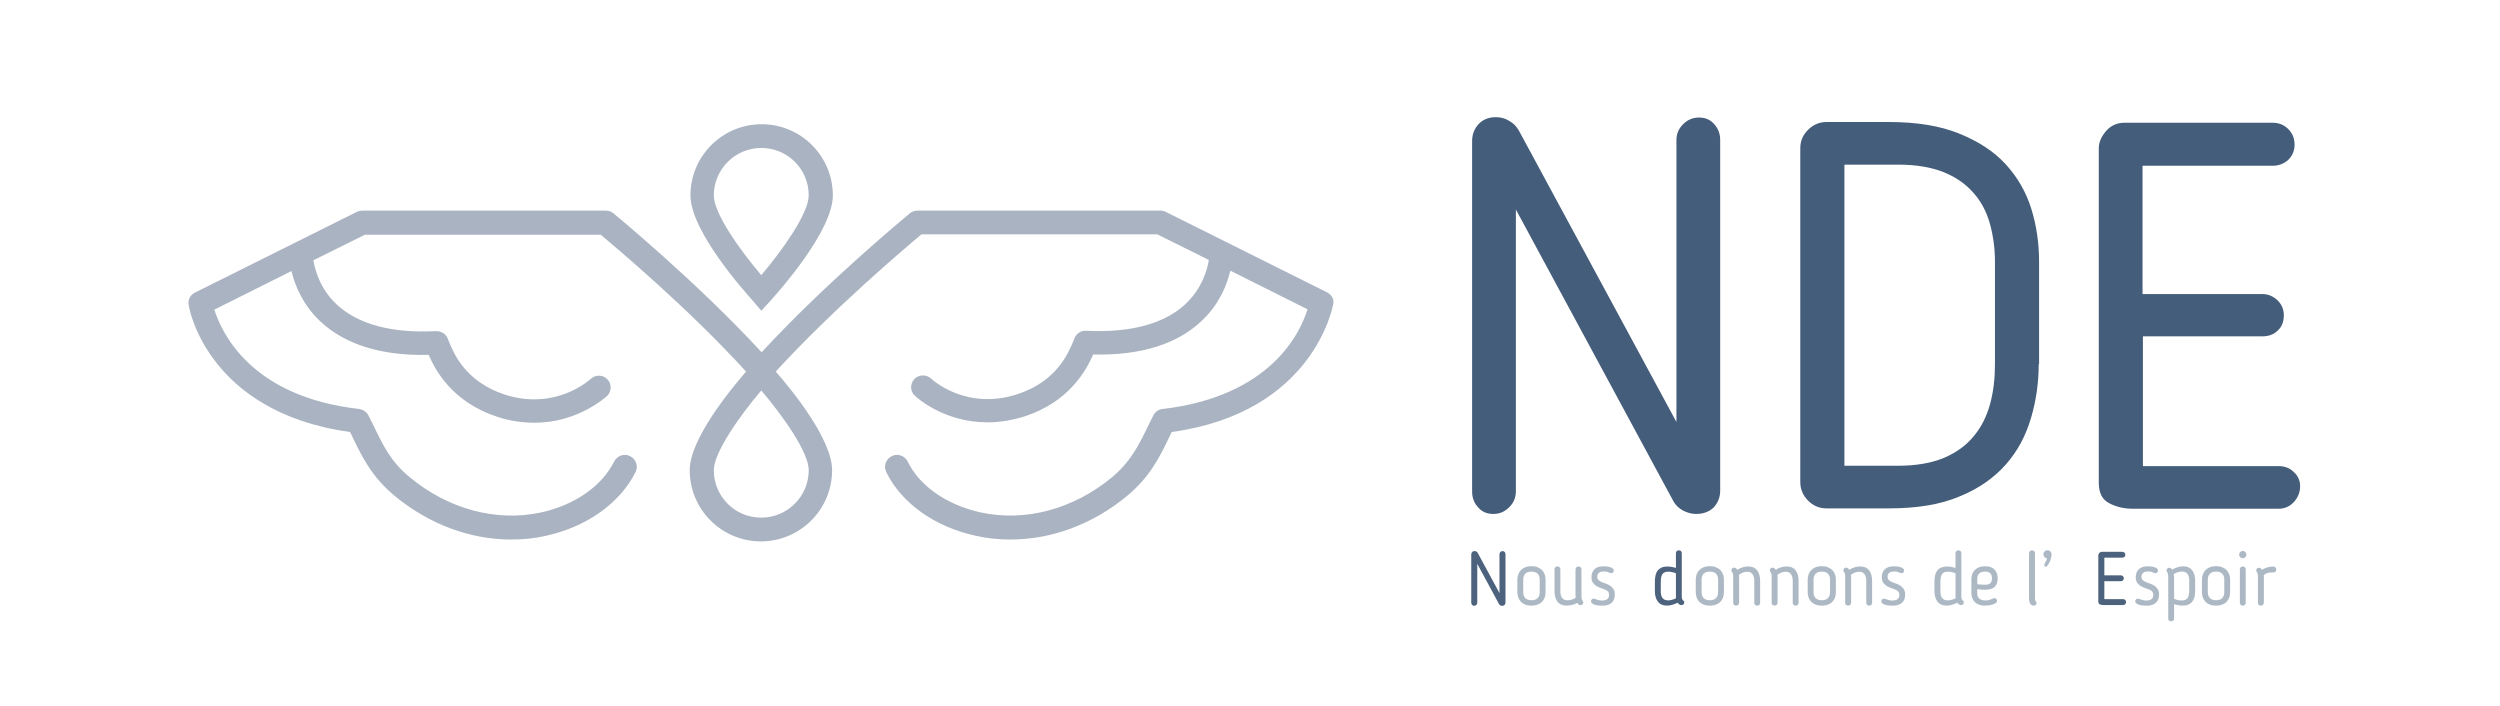 <?xml version="1.0" encoding="utf-8"?>
<!-- Generator: Adobe Illustrator 24.0.2, SVG Export Plug-In . SVG Version: 6.00 Build 0)  -->
<svg version="1.1" id="Layer_1" xmlns="http://www.w3.org/2000/svg" xmlns:xlink="http://www.w3.org/1999/xlink" x="0px" y="0px"
	 viewBox="0 0 674.2 190.5" style="enable-background:new 0 0 674.2 190.5;" xml:space="preserve">
<style type="text/css">
	.st0{fill:#A9B3C1;}
	.st1{fill:#445D7B;}
	.st2{enable-background:new    ;}
	.st3{fill:#4D637D;}
	.st4{fill:#ACB9C5;}
</style>
<g id="Layer_1_1_">
</g>
<g id="Layer_2_1_">
	<g>
		<g>
			<path class="st0" d="M205.3,83.8l2.4-2.6c1.7-1.9,16.9-18.7,16.9-28.5c0-10.6-8.6-19.2-19.2-19.2c-10.6,0-19.2,8.6-19.2,19.2
				c0,9.8,15.2,26.6,16.9,28.5L205.3,83.8z M205.3,39.9c7.1,0,12.8,5.7,12.8,12.8c0,4.8-7.1,14.8-12.8,21.5
				c-5.7-6.7-12.8-16.6-12.8-21.5C192.5,45.7,198.2,39.9,205.3,39.9z"/>
			<path class="st0" d="M358,78.9l-43.7-21.8c-0.4-0.2-0.9-0.3-1.4-0.3h-65.5c-0.7,0-1.5,0.3-2,0.7c-0.2,0.2-22.2,18.2-40,37.5
				c-17.8-19.3-39.8-37.3-40-37.5c-0.6-0.5-1.3-0.7-2-0.7H97.7c-0.5,0-1,0.1-1.4,0.3L52.6,78.9c-1.3,0.6-2,2-1.7,3.4
				c0,0.3,1.3,7.8,7.6,15.7c5.5,7,16.2,15.8,35.9,18.5c0.1,0.3,0.3,0.5,0.4,0.8c2.9,6.1,5.5,11.3,11.6,16.4
				c9.3,7.7,20.4,11.8,31.5,11.8c3.1,0,6.3-0.3,9.3-1c11-2.4,20-8.8,24.2-17.2c0.8-1.6,0.1-3.5-1.5-4.3s-3.5-0.1-4.3,1.5
				c-3.3,6.6-10.6,11.7-19.7,13.7c-12.1,2.6-25-0.9-35.4-9.5c-5.1-4.2-7.1-8.4-9.9-14.2c-0.4-0.8-0.8-1.6-1.2-2.4
				c-0.5-1-1.4-1.6-2.5-1.8C67.7,107,59.8,89.8,57.8,83.5l20.8-10.4c0.9,3.7,2.9,8.9,7.7,13.5c6.7,6.3,16.5,9.4,29.3,9.1
				c1.8,4.1,6.3,12.7,18.5,16.7c3.6,1.2,7,1.6,10,1.6c11.8,0,19.2-6.9,19.6-7.2c1.3-1.2,1.3-3.3,0.1-4.5c-1.2-1.3-3.3-1.3-4.5-0.1
				c-0.1,0.1-9.4,8.7-23.2,4.2c-10.7-3.5-13.8-11.3-15-14.2c-0.2-0.6-0.4-1-0.5-1.2c-0.6-1.1-1.7-1.7-3-1.7c-12,0.6-21-1.8-26.8-7.2
				c-4.5-4.2-5.8-9.2-6.3-11.9l13.9-6.9H162c4.3,3.6,23.6,19.8,39.2,36.9c-4.4,5.1-15.2,18.3-15.2,26.6c0,10.6,8.6,19.2,19.2,19.2
				c10.6,0,19.2-8.6,19.2-19.2c0-8.3-10.8-21.6-15.2-26.6c15.8-17.2,35-33.4,39.3-37h63.6l13.9,6.9c-0.4,2.6-1.8,7.6-6.2,11.8
				c-5.7,5.4-14.8,7.9-26.9,7.3c-1.2-0.1-2.4,0.6-3,1.7c-0.1,0.2-0.3,0.7-0.5,1.2c-1.2,2.9-4.3,10.7-15,14.2
				c-13.7,4.5-22.9-3.8-23.3-4.2c-1.3-1.2-3.3-1.1-4.5,0.1c-1.2,1.3-1.2,3.3,0.1,4.5c0.4,0.4,7.8,7.2,19.6,7.2c3.1,0,6.4-0.5,10-1.6
				c12.2-4,16.7-12.6,18.5-16.7c12.8,0.3,22.7-2.8,29.3-9.1c4.8-4.5,6.8-9.8,7.7-13.5l20.8,10.4c-1.9,6.3-9.9,23.5-39.1,26.9
				c-1.1,0.1-2,0.8-2.5,1.8c-0.4,0.8-0.8,1.6-1.2,2.4c-2.8,5.8-4.9,10-9.9,14.2c-10.4,8.6-23.3,12.1-35.4,9.5
				c-9.1-2-16.5-7.1-19.7-13.7c-0.8-1.6-2.7-2.3-4.3-1.5s-2.3,2.7-1.5,4.3c4.1,8.4,13.1,14.8,24.2,17.2c3.1,0.7,6.2,1,9.3,1
				c11.1,0,22.2-4.1,31.5-11.8c6.1-5.1,8.7-10.3,11.6-16.4c0.1-0.3,0.3-0.5,0.4-0.8c38.4-5.3,43.4-34,43.5-34.3
				C359.9,80.9,359.2,79.6,358,78.9z M205.3,139.6c-7.1,0-12.8-5.7-12.8-12.8c0-4.8,7.1-14.8,12.8-21.5c5.7,6.7,12.8,16.6,12.8,21.5
				C218.1,133.8,212.4,139.6,205.3,139.6z"/>
		</g>
		<g>
			<g>
				<path class="st1" d="M457.4,138.6c-1.2,0-2.3-0.3-3.5-0.9c-1.1-0.6-2-1.4-2.6-2.5l-42.5-78.7v76c0,1.7-0.6,3.1-1.8,4.3
					c-1.2,1.2-2.6,1.8-4.3,1.8c-1.7,0-3.1-0.6-4.1-1.8c-1.1-1.2-1.6-2.6-1.6-4.3V38.1c0-1.9,0.6-3.4,1.8-4.7
					c1.2-1.2,2.7-1.8,4.6-1.8c1.3,0,2.5,0.3,3.6,1c1.1,0.6,2,1.5,2.6,2.6l42.5,78.6v-76c0-1.7,0.6-3.1,1.8-4.3
					c1.2-1.2,2.6-1.8,4.3-1.8c1.7,0,3.1,0.6,4.1,1.8c1.1,1.2,1.6,2.6,1.6,4.3v94.5c0,1.8-0.6,3.3-1.8,4.6
					C460.9,138,459.4,138.6,457.4,138.6z"/>
				<path class="st1" d="M549.8,98.2c0,5-0.7,9.9-2.1,14.6c-1.4,4.7-3.6,8.9-6.8,12.5s-7.3,6.5-12.5,8.6c-5.2,2.2-11.5,3.2-19.1,3.2
					h-16.7c-2,0-3.6-0.7-5-2.1c-1.4-1.4-2.1-3.1-2.1-5V40c0-2,0.7-3.6,2.1-5s3.1-2.1,5-2.1h16.7c7.5,0,13.8,1,19,3.1
					s9.4,4.8,12.6,8.3c3.2,3.5,5.5,7.5,6.9,12s2.1,9.3,2.1,14.2v27.7H549.8z M538,70.5c0-3.6-0.5-7.1-1.4-10.3s-2.4-6-4.5-8.3
					c-2.1-2.4-4.8-4.2-8-5.5c-3.3-1.3-7.4-2-12.2-2h-14.5v81.2h14.5c4.8,0,8.9-0.7,12.3-2.1c3.3-1.4,6.1-3.4,8.1-5.9
					c2.1-2.5,3.5-5.4,4.4-8.7c0.9-3.3,1.3-6.9,1.3-10.7L538,70.5L538,70.5z"/>
				<path class="st1" d="M620.3,131.1c0,1.7-0.6,3.1-1.7,4.3c-1.1,1.2-2.5,1.8-4.2,1.8h-39.1c-2.5,0-4.6-0.5-6.5-1.5
					s-2.8-2.8-2.8-5.5V40c0-1.7,0.7-3.2,2-4.7s3-2.2,4.9-2.2h40c1.7,0,3.1,0.6,4.2,1.7c1.1,1.1,1.7,2.5,1.7,4.2s-0.6,3-1.7,4.1
					c-1.1,1-2.5,1.6-4.2,1.6h-35.1v34.6h32.3c1.5,0,2.8,0.5,4,1.6s1.8,2.5,1.8,4.1c0,1.7-0.5,3.1-1.6,4.1c-1.1,1.1-2.5,1.6-4.1,1.6
					h-32.3v35h36.6c1.6,0,3,0.5,4.1,1.6C619.7,128.3,620.3,129.6,620.3,131.1z"/>
			</g>
			<g class="st2">
				<path class="st3" d="M405.1,163.38c-0.16,0-0.32-0.04-0.48-0.12c-0.16-0.08-0.28-0.2-0.36-0.35l-5.87-10.86v10.49
					c0,0.23-0.08,0.43-0.24,0.59s-0.36,0.25-0.59,0.25c-0.23,0-0.42-0.08-0.57-0.25s-0.22-0.36-0.22-0.59V149.5
					c0-0.26,0.08-0.47,0.25-0.64s0.37-0.25,0.63-0.25c0.18,0,0.34,0.04,0.5,0.13c0.16,0.09,0.27,0.21,0.36,0.36l5.87,10.84v-10.49
					c0-0.23,0.08-0.43,0.24-0.59s0.36-0.24,0.59-0.24s0.42,0.08,0.57,0.24s0.22,0.36,0.22,0.59v13.04c0,0.24-0.08,0.46-0.24,0.63
					C405.59,163.29,405.37,163.38,405.1,163.38z"/>
			</g>
			<g class="st2">
				<path class="st4" d="M413.01,163.34c-0.62,0-1.18-0.09-1.65-0.28c-0.48-0.18-0.87-0.44-1.19-0.76s-0.56-0.71-0.72-1.15
					c-0.16-0.44-0.25-0.92-0.25-1.44v-3.4c0-0.5,0.08-0.97,0.25-1.42c0.16-0.44,0.4-0.83,0.72-1.15s0.72-0.58,1.19-0.77
					c0.47-0.19,1.03-0.29,1.65-0.29c0.62,0,1.17,0.09,1.65,0.29s0.87,0.45,1.19,0.77s0.56,0.71,0.72,1.15s0.24,0.91,0.24,1.42v3.4
					c0,0.52-0.08,1-0.24,1.44s-0.4,0.83-0.72,1.15s-0.72,0.58-1.19,0.76S413.63,163.34,413.01,163.34z M413.01,161.87
					c0.73,0,1.29-0.19,1.66-0.57c0.37-0.38,0.56-0.91,0.56-1.59v-3.42c0-0.67-0.19-1.19-0.56-1.57c-0.37-0.38-0.93-0.57-1.66-0.57
					s-1.29,0.19-1.66,0.57c-0.37,0.38-0.56,0.9-0.56,1.57v3.42c0,0.68,0.19,1.21,0.56,1.59
					C411.72,161.68,412.27,161.87,413.01,161.87z"/>
				<path class="st4" d="M424.91,153.54c0-0.22,0.06-0.4,0.19-0.55c0.13-0.15,0.33-0.22,0.6-0.22s0.47,0.08,0.6,0.22
					c0.13,0.15,0.19,0.33,0.19,0.55v7.13c0,0.29,0.01,0.5,0.03,0.65c0.02,0.15,0.05,0.27,0.09,0.37s0.08,0.17,0.12,0.21
					c0.04,0.05,0.08,0.11,0.12,0.19c0.03,0.04,0.06,0.1,0.09,0.16c0.03,0.07,0.05,0.15,0.05,0.24c0,0.19-0.07,0.36-0.21,0.5
					s-0.32,0.21-0.54,0.21c-0.19,0-0.36-0.05-0.5-0.16s-0.27-0.26-0.38-0.45c-0.45,0.26-0.92,0.45-1.43,0.56
					c-0.5,0.12-0.99,0.17-1.47,0.17c-1.09,0-1.9-0.35-2.44-1.06c-0.54-0.71-0.8-1.64-0.8-2.79v-5.95c0-0.22,0.07-0.4,0.2-0.55
					s0.33-0.22,0.59-0.22s0.46,0.08,0.59,0.22s0.2,0.33,0.2,0.55v5.95c0,0.77,0.16,1.37,0.48,1.79s0.78,0.63,1.4,0.63
					c0.39,0,0.78-0.06,1.16-0.17c0.38-0.12,0.74-0.28,1.08-0.5c-0.01-0.11-0.02-0.21-0.03-0.31s-0.01-0.18-0.01-0.26V153.54z"/>
				<path class="st4" d="M429.19,155.64c0-0.88,0.28-1.59,0.83-2.13c0.56-0.54,1.38-0.8,2.47-0.8c0.26,0,0.55,0.02,0.87,0.06
					c0.32,0.04,0.61,0.11,0.89,0.19c0.27,0.09,0.5,0.2,0.68,0.35s0.28,0.32,0.28,0.54c0,0.19-0.07,0.36-0.2,0.51
					s-0.31,0.22-0.53,0.22c-0.11,0-0.23-0.03-0.37-0.1c-0.22-0.11-0.44-0.2-0.66-0.26c-0.22-0.07-0.52-0.1-0.89-0.1
					c-1.21,0-1.81,0.48-1.81,1.43c0,0.31,0.07,0.56,0.21,0.75s0.39,0.37,0.74,0.55c0.35,0.18,0.75,0.33,1.18,0.47
					s0.85,0.32,1.23,0.56c0.39,0.24,0.71,0.55,0.98,0.93c0.26,0.38,0.4,0.9,0.4,1.57c0,0.92-0.29,1.65-0.86,2.18
					c-0.57,0.53-1.43,0.79-2.57,0.79c-0.26,0-0.56-0.02-0.91-0.05c-0.35-0.03-0.67-0.1-0.98-0.18c-0.3-0.09-0.57-0.21-0.78-0.37
					c-0.22-0.16-0.33-0.35-0.33-0.58c0-0.18,0.06-0.34,0.19-0.5c0.13-0.16,0.32-0.23,0.56-0.23c0.07,0,0.11,0,0.13,0.01
					s0.04,0.02,0.07,0.03c0.29,0.11,0.59,0.21,0.93,0.32c0.33,0.1,0.7,0.15,1.11,0.15c0.57,0,1.03-0.12,1.37-0.36
					c0.34-0.24,0.51-0.62,0.51-1.15c0-0.37-0.08-0.64-0.22-0.83c-0.15-0.18-0.33-0.33-0.53-0.44c-0.33-0.18-0.72-0.33-1.17-0.47
					s-0.89-0.32-1.3-0.55c-0.42-0.23-0.77-0.54-1.07-0.92C429.33,156.84,429.19,156.31,429.19,155.64z"/>
			</g>
			<g class="st2">
				<path class="st3" d="M449.7,152.78c0.34,0,0.71,0.03,1.11,0.1c0.4,0.07,0.78,0.16,1.15,0.29v-3.99c0-0.22,0.07-0.4,0.2-0.55
					c0.13-0.15,0.33-0.22,0.59-0.22c0.26,0,0.45,0.08,0.59,0.22c0.14,0.15,0.2,0.33,0.2,0.55v11.67c0,0.29,0.04,0.52,0.11,0.71
					c0.07,0.19,0.21,0.36,0.42,0.51c0.04,0.07,0.07,0.13,0.1,0.18c0.03,0.05,0.04,0.13,0.04,0.22c0,0.22-0.08,0.39-0.22,0.52
					s-0.31,0.19-0.49,0.19c-0.23,0-0.44-0.06-0.62-0.18s-0.34-0.28-0.46-0.47c-0.45,0.23-0.91,0.42-1.4,0.57
					c-0.48,0.15-0.98,0.22-1.5,0.22c-1.07,0-1.88-0.36-2.42-1.07c-0.54-0.71-0.81-1.64-0.81-2.78v-2.59c0-0.61,0.05-1.17,0.16-1.67
					c0.11-0.5,0.29-0.93,0.56-1.29c0.27-0.36,0.62-0.64,1.05-0.85C448.5,152.89,449.05,152.78,449.7,152.78z M451.96,154.6
					c-0.34-0.15-0.71-0.26-1.1-0.33c-0.39-0.07-0.71-0.1-0.96-0.1c-0.75,0-1.27,0.22-1.57,0.65s-0.45,1.13-0.45,2.08v2.59
					c0,1.62,0.66,2.42,1.98,2.42c0.33,0,0.68-0.05,1.05-0.15c0.37-0.1,0.74-0.25,1.09-0.44c-0.03-0.08-0.04-0.16-0.04-0.24
					s0-0.16,0-0.22V154.6z"/>
			</g>
			<g class="st2">
				<path class="st4" d="M461.11,163.34c-0.62,0-1.17-0.09-1.65-0.28s-0.87-0.44-1.19-0.76c-0.32-0.33-0.56-0.71-0.72-1.15
					s-0.24-0.92-0.24-1.44v-3.4c0-0.5,0.08-0.97,0.24-1.42s0.4-0.83,0.72-1.15c0.32-0.33,0.72-0.58,1.19-0.77s1.03-0.29,1.65-0.29
					s1.17,0.09,1.65,0.29s0.87,0.45,1.19,0.77c0.32,0.33,0.56,0.71,0.72,1.15c0.16,0.44,0.24,0.91,0.24,1.42v3.4
					c0,0.52-0.08,1-0.24,1.44c-0.16,0.44-0.41,0.83-0.72,1.15c-0.32,0.33-0.72,0.58-1.19,0.76S461.73,163.34,461.11,163.34z
					 M461.11,161.87c0.73,0,1.29-0.19,1.66-0.57c0.37-0.38,0.56-0.91,0.56-1.59v-3.42c0-0.67-0.19-1.19-0.56-1.57
					c-0.37-0.38-0.93-0.57-1.66-0.57s-1.29,0.19-1.66,0.57c-0.37,0.38-0.56,0.9-0.56,1.57v3.42c0,0.68,0.19,1.21,0.56,1.59
					C459.82,161.68,460.37,161.87,461.11,161.87z"/>
				<path class="st4" d="M468.99,162.54c0,0.22-0.06,0.4-0.19,0.55c-0.13,0.15-0.33,0.22-0.6,0.22s-0.47-0.08-0.6-0.22
					c-0.13-0.15-0.19-0.33-0.19-0.55v-6.93c0-0.29-0.01-0.5-0.03-0.65s-0.05-0.27-0.08-0.37c-0.03-0.09-0.08-0.17-0.12-0.21
					s-0.09-0.11-0.13-0.19c-0.03-0.04-0.06-0.09-0.09-0.15c-0.03-0.06-0.05-0.15-0.05-0.25c0-0.2,0.07-0.37,0.21-0.51
					s0.32-0.2,0.54-0.2c0.19,0,0.35,0.05,0.49,0.16c0.14,0.11,0.26,0.25,0.37,0.43c0.45-0.31,0.92-0.54,1.43-0.69
					c0.5-0.15,1-0.22,1.49-0.22c1.09,0,1.9,0.35,2.43,1.06c0.54,0.71,0.8,1.64,0.8,2.79v5.95c0,0.22-0.07,0.4-0.2,0.55
					c-0.14,0.15-0.33,0.22-0.59,0.22s-0.46-0.08-0.59-0.22c-0.14-0.15-0.2-0.33-0.2-0.55v-5.95c0-0.77-0.16-1.37-0.48-1.79
					s-0.78-0.63-1.4-0.63c-0.39,0-0.78,0.08-1.16,0.22c-0.38,0.15-0.75,0.36-1.1,0.63c0.04,0.23,0.06,0.43,0.06,0.59V162.54z"/>
				<path class="st4" d="M479.36,162.54c0,0.22-0.06,0.4-0.19,0.55c-0.13,0.15-0.33,0.22-0.6,0.22c-0.27,0-0.47-0.08-0.6-0.22
					c-0.13-0.15-0.19-0.33-0.19-0.55v-6.93c0-0.29-0.01-0.5-0.03-0.65c-0.02-0.15-0.05-0.27-0.08-0.37
					c-0.03-0.09-0.08-0.17-0.12-0.21c-0.05-0.05-0.09-0.11-0.13-0.19c-0.03-0.04-0.06-0.09-0.09-0.15
					c-0.03-0.06-0.05-0.15-0.05-0.25c0-0.2,0.07-0.37,0.21-0.51s0.32-0.2,0.54-0.2c0.19,0,0.35,0.05,0.49,0.16
					c0.14,0.11,0.26,0.25,0.37,0.43c0.45-0.31,0.92-0.54,1.43-0.69c0.5-0.15,1-0.22,1.49-0.22c1.09,0,1.9,0.35,2.43,1.06
					c0.54,0.71,0.8,1.64,0.8,2.79v5.95c0,0.22-0.07,0.4-0.2,0.55c-0.14,0.15-0.33,0.22-0.59,0.22c-0.26,0-0.46-0.08-0.59-0.22
					c-0.14-0.15-0.2-0.33-0.2-0.55v-5.95c0-0.77-0.16-1.37-0.48-1.79c-0.32-0.42-0.79-0.63-1.4-0.63c-0.39,0-0.78,0.08-1.16,0.22
					c-0.38,0.15-0.75,0.36-1.1,0.63c0.04,0.23,0.06,0.43,0.06,0.59V162.54z"/>
				<path class="st4" d="M491.3,163.34c-0.62,0-1.17-0.09-1.65-0.28s-0.87-0.44-1.19-0.76c-0.32-0.33-0.56-0.71-0.72-1.15
					s-0.24-0.92-0.24-1.44v-3.4c0-0.5,0.08-0.97,0.24-1.42s0.4-0.83,0.72-1.15c0.32-0.33,0.72-0.58,1.19-0.77s1.03-0.29,1.65-0.29
					s1.17,0.09,1.65,0.29s0.87,0.45,1.19,0.77c0.32,0.33,0.56,0.71,0.72,1.15c0.16,0.44,0.24,0.91,0.24,1.42v3.4
					c0,0.52-0.08,1-0.24,1.44c-0.16,0.44-0.41,0.83-0.72,1.15c-0.32,0.33-0.72,0.58-1.19,0.76S491.93,163.34,491.3,163.34z
					 M491.3,161.87c0.73,0,1.29-0.19,1.66-0.57c0.37-0.38,0.56-0.91,0.56-1.59v-3.42c0-0.67-0.19-1.19-0.56-1.57
					c-0.37-0.38-0.93-0.57-1.66-0.57s-1.29,0.19-1.66,0.57c-0.37,0.38-0.56,0.9-0.56,1.57v3.42c0,0.68,0.19,1.21,0.56,1.59
					C490.02,161.68,490.57,161.87,491.3,161.87z"/>
				<path class="st4" d="M499.19,162.54c0,0.22-0.06,0.4-0.19,0.55c-0.13,0.15-0.33,0.22-0.6,0.22s-0.47-0.08-0.6-0.22
					c-0.13-0.15-0.19-0.33-0.19-0.55v-6.93c0-0.29-0.01-0.5-0.03-0.65s-0.05-0.27-0.08-0.37c-0.03-0.09-0.08-0.17-0.12-0.21
					s-0.09-0.11-0.13-0.19c-0.03-0.04-0.06-0.09-0.09-0.15c-0.03-0.06-0.05-0.15-0.05-0.25c0-0.2,0.07-0.37,0.21-0.51
					s0.32-0.2,0.54-0.2c0.19,0,0.35,0.05,0.49,0.16c0.14,0.11,0.26,0.25,0.37,0.43c0.45-0.31,0.92-0.54,1.43-0.69
					c0.5-0.15,1-0.22,1.49-0.22c1.09,0,1.9,0.35,2.43,1.06c0.54,0.71,0.8,1.64,0.8,2.79v5.95c0,0.22-0.07,0.4-0.2,0.55
					c-0.14,0.15-0.33,0.22-0.59,0.22s-0.46-0.08-0.59-0.22c-0.14-0.15-0.2-0.33-0.2-0.55v-5.95c0-0.77-0.16-1.37-0.48-1.79
					s-0.78-0.63-1.4-0.63c-0.39,0-0.78,0.08-1.16,0.22c-0.38,0.15-0.75,0.36-1.1,0.63c0.04,0.23,0.06,0.43,0.06,0.59V162.54z"/>
				<path class="st4" d="M507.48,155.64c0-0.88,0.28-1.59,0.83-2.13c0.56-0.54,1.38-0.8,2.47-0.8c0.26,0,0.55,0.02,0.87,0.06
					c0.32,0.04,0.61,0.11,0.89,0.19c0.27,0.09,0.5,0.2,0.68,0.35c0.18,0.14,0.28,0.32,0.28,0.54c0,0.19-0.07,0.36-0.2,0.51
					s-0.31,0.22-0.53,0.22c-0.11,0-0.23-0.03-0.37-0.1c-0.22-0.11-0.44-0.2-0.66-0.26c-0.22-0.07-0.52-0.1-0.89-0.1
					c-1.21,0-1.81,0.48-1.81,1.43c0,0.31,0.07,0.56,0.21,0.75s0.39,0.37,0.74,0.55c0.35,0.18,0.75,0.33,1.18,0.47
					s0.85,0.32,1.23,0.56c0.39,0.24,0.71,0.55,0.98,0.93c0.27,0.38,0.4,0.9,0.4,1.57c0,0.92-0.29,1.65-0.86,2.18
					c-0.57,0.53-1.43,0.79-2.57,0.79c-0.26,0-0.56-0.02-0.91-0.05c-0.35-0.03-0.67-0.1-0.98-0.18s-0.57-0.21-0.78-0.37
					c-0.22-0.16-0.33-0.35-0.33-0.58c0-0.18,0.06-0.34,0.19-0.5s0.32-0.23,0.56-0.23c0.07,0,0.11,0,0.13,0.01
					c0.02,0.01,0.04,0.02,0.07,0.03c0.29,0.11,0.59,0.21,0.93,0.32c0.33,0.1,0.7,0.15,1.11,0.15c0.57,0,1.03-0.12,1.37-0.36
					c0.34-0.24,0.51-0.62,0.51-1.15c0-0.37-0.07-0.64-0.22-0.83c-0.15-0.18-0.33-0.33-0.53-0.44c-0.33-0.18-0.72-0.33-1.17-0.47
					s-0.89-0.32-1.3-0.55c-0.41-0.23-0.77-0.54-1.07-0.92C507.63,156.84,507.48,156.31,507.48,155.64z"/>
				<path class="st4" d="M525.1,152.78c0.34,0,0.71,0.03,1.11,0.1c0.4,0.07,0.78,0.16,1.15,0.29v-3.99c0-0.22,0.07-0.4,0.2-0.55
					s0.33-0.22,0.59-0.22s0.46,0.08,0.59,0.22s0.2,0.33,0.2,0.55v11.67c0,0.29,0.04,0.52,0.11,0.71c0.07,0.19,0.21,0.36,0.42,0.51
					c0.04,0.07,0.08,0.13,0.1,0.18c0.03,0.05,0.04,0.13,0.04,0.22c0,0.22-0.07,0.39-0.22,0.52s-0.31,0.19-0.49,0.19
					c-0.23,0-0.44-0.06-0.62-0.18s-0.34-0.28-0.46-0.47c-0.45,0.23-0.91,0.42-1.4,0.57c-0.48,0.15-0.98,0.22-1.5,0.22
					c-1.07,0-1.88-0.36-2.42-1.07c-0.54-0.71-0.82-1.64-0.82-2.78v-2.59c0-0.61,0.05-1.17,0.16-1.67s0.3-0.93,0.56-1.29
					c0.26-0.36,0.61-0.64,1.05-0.85C523.91,152.89,524.45,152.78,525.1,152.78z M527.37,154.6c-0.34-0.15-0.71-0.26-1.1-0.33
					c-0.39-0.07-0.71-0.1-0.96-0.1c-0.75,0-1.27,0.22-1.57,0.65c-0.3,0.43-0.45,1.13-0.45,2.08v2.59c0,1.62,0.66,2.42,1.98,2.42
					c0.33,0,0.68-0.05,1.05-0.15c0.37-0.1,0.74-0.25,1.09-0.44c-0.03-0.08-0.04-0.16-0.04-0.24s0-0.16,0-0.22V154.6z"/>
				<path class="st4" d="M535.46,161.93c0.43,0,0.81-0.05,1.12-0.16c0.31-0.11,0.64-0.24,1-0.41c0.03-0.01,0.06-0.03,0.11-0.04
					c0.05-0.01,0.1-0.02,0.17-0.02c0.2,0,0.37,0.07,0.51,0.21s0.2,0.31,0.2,0.5c0,0.24-0.12,0.45-0.36,0.62
					c-0.24,0.17-0.53,0.31-0.88,0.41c-0.35,0.1-0.71,0.18-1.09,0.22c-0.38,0.05-0.71,0.07-0.98,0.07c-0.57,0-1.08-0.08-1.54-0.25
					s-0.83-0.41-1.14-0.71s-0.54-0.67-0.7-1.08c-0.16-0.41-0.24-0.86-0.24-1.33v-3.81c0-0.49,0.08-0.94,0.24-1.37
					s0.4-0.78,0.71-1.09s0.7-0.55,1.16-0.72c0.46-0.18,1-0.26,1.61-0.26c1.14,0,1.99,0.3,2.55,0.9c0.56,0.6,0.83,1.41,0.83,2.42
					c0,0.94-0.27,1.67-0.8,2.21c-0.54,0.54-1.42,0.81-2.64,0.81c-0.31,0-0.65-0.01-1.01-0.04c-0.36-0.03-0.72-0.07-1.07-0.14v1.2
					c0,0.57,0.19,1.03,0.56,1.37C534.17,161.76,534.72,161.93,535.46,161.93z M537.19,156.02c0-0.67-0.16-1.14-0.48-1.44
					s-0.78-0.44-1.38-0.44c-0.67,0-1.18,0.17-1.55,0.5c-0.37,0.33-0.55,0.79-0.55,1.36v1.55c0.38,0.05,0.78,0.09,1.2,0.11
					s0.73,0.03,0.94,0.03c0.38,0,0.69-0.05,0.93-0.14c0.24-0.09,0.42-0.22,0.56-0.38c0.14-0.16,0.22-0.34,0.26-0.54
					C537.17,156.43,537.19,156.23,537.19,156.02z"/>
				<path class="st4" d="M547.21,149.2c0-0.22,0.07-0.4,0.22-0.56c0.15-0.16,0.34-0.23,0.57-0.23c0.23,0,0.42,0.08,0.57,0.22
					c0.15,0.15,0.22,0.34,0.22,0.57v12.06c0,0.23,0.02,0.42,0.05,0.56c0.03,0.14,0.11,0.27,0.23,0.4c0.03,0.04,0.06,0.1,0.09,0.16
					c0.03,0.07,0.05,0.14,0.05,0.22c0,0.2-0.07,0.38-0.21,0.52s-0.32,0.21-0.52,0.21c-0.12,0-0.26-0.02-0.41-0.07
					c-0.15-0.05-0.29-0.14-0.42-0.29s-0.24-0.35-0.33-0.62c-0.09-0.27-0.13-0.64-0.13-1.1V149.2z"/>
				<path class="st4" d="M553.26,149.48c0,0.34-0.05,0.71-0.16,1.1c-0.11,0.39-0.25,0.76-0.41,1.09s-0.33,0.61-0.51,0.83
					c-0.18,0.22-0.33,0.33-0.47,0.33c-0.11,0-0.2-0.02-0.28-0.07c-0.08-0.05-0.11-0.14-0.11-0.28c0-0.16,0.03-0.31,0.08-0.45
					c0.05-0.14,0.12-0.27,0.2-0.42c0.08-0.14,0.16-0.29,0.25-0.45c0.08-0.16,0.16-0.34,0.22-0.56c-0.29-0.03-0.52-0.15-0.71-0.36
					c-0.19-0.21-0.29-0.47-0.29-0.76s0.11-0.55,0.32-0.76c0.21-0.21,0.47-0.32,0.79-0.32c0.3,0,0.55,0.11,0.76,0.32
					S553.26,149.18,553.26,149.48z"/>
			</g>
			<g class="st2">
				<path class="st3" d="M573.37,162.34c0,0.23-0.08,0.43-0.23,0.59s-0.35,0.24-0.58,0.24h-5.4c-0.34,0-0.64-0.07-0.9-0.2
					c-0.26-0.14-0.39-0.39-0.39-0.75v-12.45c0-0.23,0.09-0.45,0.28-0.65c0.18-0.2,0.41-0.31,0.68-0.31h5.52
					c0.23,0,0.42,0.08,0.58,0.23s0.23,0.35,0.23,0.58c0,0.23-0.08,0.42-0.23,0.56s-0.35,0.21-0.58,0.21h-4.85v4.77h4.46
					c0.2,0,0.39,0.08,0.55,0.22s0.24,0.34,0.24,0.57c0,0.23-0.08,0.42-0.22,0.57s-0.34,0.22-0.57,0.22h-4.46v4.83h5.05
					c0.22,0,0.41,0.07,0.57,0.22C573.28,161.96,573.37,162.14,573.37,162.34z"/>
			</g>
			<g class="st2">
				<path class="st4" d="M575.96,155.64c0-0.88,0.28-1.59,0.83-2.13c0.56-0.54,1.38-0.8,2.47-0.8c0.26,0,0.55,0.02,0.87,0.06
					c0.32,0.04,0.61,0.11,0.89,0.19c0.27,0.09,0.5,0.2,0.68,0.35s0.28,0.32,0.28,0.54c0,0.19-0.07,0.36-0.2,0.51
					s-0.31,0.22-0.53,0.22c-0.11,0-0.23-0.03-0.37-0.1c-0.22-0.11-0.44-0.2-0.66-0.26c-0.22-0.07-0.52-0.1-0.89-0.1
					c-1.21,0-1.81,0.48-1.81,1.43c0,0.31,0.07,0.56,0.21,0.75s0.39,0.37,0.74,0.55c0.35,0.18,0.75,0.33,1.18,0.47
					s0.85,0.32,1.23,0.56c0.39,0.24,0.71,0.55,0.98,0.93c0.26,0.38,0.4,0.9,0.4,1.57c0,0.92-0.29,1.65-0.86,2.18
					c-0.57,0.53-1.43,0.79-2.57,0.79c-0.26,0-0.56-0.02-0.91-0.05c-0.35-0.03-0.67-0.1-0.98-0.18c-0.3-0.09-0.57-0.21-0.78-0.37
					c-0.22-0.16-0.33-0.35-0.33-0.58c0-0.18,0.06-0.34,0.19-0.5c0.13-0.16,0.32-0.23,0.56-0.23c0.07,0,0.11,0,0.13,0.01
					s0.04,0.02,0.07,0.03c0.29,0.11,0.59,0.21,0.93,0.32c0.33,0.1,0.7,0.15,1.11,0.15c0.57,0,1.03-0.12,1.37-0.36
					c0.34-0.24,0.51-0.62,0.51-1.15c0-0.37-0.08-0.64-0.22-0.83c-0.15-0.18-0.33-0.33-0.53-0.44c-0.33-0.18-0.72-0.33-1.17-0.47
					s-0.89-0.32-1.3-0.55c-0.42-0.23-0.77-0.54-1.07-0.92C576.11,156.84,575.96,156.31,575.96,155.64z"/>
				<path class="st4" d="M588.57,163.32c-0.35,0-0.73-0.03-1.12-0.1c-0.39-0.07-0.77-0.16-1.14-0.29v3.85c0,0.22-0.07,0.4-0.2,0.55
					c-0.14,0.15-0.33,0.22-0.59,0.22c-0.26,0-0.46-0.08-0.59-0.22s-0.2-0.33-0.2-0.55v-11.12c0-0.34-0.02-0.61-0.07-0.83
					c-0.05-0.21-0.13-0.41-0.25-0.6c-0.04-0.07-0.08-0.13-0.1-0.18c-0.03-0.05-0.04-0.13-0.04-0.22c0-0.22,0.07-0.39,0.22-0.52
					c0.15-0.13,0.31-0.19,0.49-0.19c0.16,0,0.31,0.04,0.44,0.13c0.13,0.09,0.25,0.21,0.36,0.36c0.46-0.25,0.94-0.46,1.44-0.63
					c0.5-0.18,1.01-0.26,1.54-0.26c1.07,0,1.88,0.36,2.42,1.07c0.54,0.71,0.81,1.64,0.81,2.78v2.65c0,0.61-0.05,1.17-0.16,1.67
					c-0.11,0.5-0.3,0.93-0.56,1.29c-0.26,0.36-0.62,0.64-1.05,0.85S589.22,163.32,588.57,163.32z M586.31,161.5
					c0.33,0.15,0.69,0.26,1.08,0.33c0.39,0.07,0.72,0.1,0.98,0.1c0.75,0,1.27-0.22,1.57-0.65s0.45-1.13,0.45-2.08v-2.65
					c0-1.62-0.66-2.42-1.98-2.42c-0.35,0-0.72,0.06-1.1,0.18c-0.38,0.12-0.75,0.29-1.1,0.51c0.07,0.34,0.1,0.62,0.1,0.83V161.5z"/>
				<path class="st4" d="M597.62,163.34c-0.62,0-1.17-0.09-1.65-0.28s-0.87-0.44-1.19-0.76c-0.32-0.33-0.56-0.71-0.72-1.15
					s-0.24-0.92-0.24-1.44v-3.4c0-0.5,0.08-0.97,0.24-1.42s0.4-0.83,0.72-1.15c0.32-0.33,0.72-0.58,1.19-0.77s1.03-0.29,1.65-0.29
					s1.17,0.09,1.65,0.29s0.87,0.45,1.19,0.77c0.32,0.33,0.56,0.71,0.72,1.15c0.16,0.44,0.24,0.91,0.24,1.42v3.4
					c0,0.52-0.08,1-0.24,1.44c-0.16,0.44-0.41,0.83-0.72,1.15c-0.32,0.33-0.72,0.58-1.19,0.76S598.24,163.34,597.62,163.34z
					 M597.62,161.87c0.73,0,1.29-0.19,1.66-0.57c0.37-0.38,0.56-0.91,0.56-1.59v-3.42c0-0.67-0.19-1.19-0.56-1.57
					c-0.37-0.38-0.93-0.57-1.66-0.57s-1.29,0.19-1.66,0.57c-0.37,0.38-0.56,0.9-0.56,1.57v3.42c0,0.68,0.19,1.21,0.56,1.59
					C596.33,161.68,596.89,161.87,597.62,161.87z"/>
				<path class="st4" d="M605.81,149.56c0,0.27-0.09,0.5-0.29,0.69s-0.42,0.29-0.69,0.29c-0.27,0-0.5-0.09-0.69-0.29
					s-0.29-0.42-0.29-0.69s0.09-0.5,0.29-0.69c0.19-0.19,0.42-0.29,0.69-0.29c0.27,0,0.5,0.1,0.69,0.29
					C605.71,149.06,605.81,149.29,605.81,149.56z M605.63,162.54c0,0.23-0.07,0.42-0.22,0.57c-0.15,0.15-0.34,0.22-0.57,0.22
					c-0.23,0-0.42-0.08-0.57-0.22c-0.15-0.15-0.22-0.34-0.22-0.57v-8.99c0-0.22,0.07-0.4,0.22-0.56c0.15-0.16,0.34-0.23,0.57-0.23
					c0.23,0,0.42,0.08,0.57,0.23c0.15,0.16,0.22,0.34,0.22,0.56V162.54z"/>
				<path class="st4" d="M610.5,162.54c0,0.23-0.08,0.42-0.22,0.57c-0.15,0.15-0.34,0.22-0.57,0.22c-0.23,0-0.42-0.08-0.57-0.22
					c-0.15-0.15-0.22-0.34-0.22-0.57v-6.89c0-0.34-0.02-0.61-0.07-0.83c-0.05-0.21-0.13-0.41-0.25-0.6
					c-0.04-0.07-0.07-0.13-0.1-0.18s-0.04-0.13-0.04-0.22c0-0.22,0.08-0.39,0.22-0.52c0.15-0.13,0.32-0.19,0.51-0.19
					c0.16,0,0.31,0.05,0.45,0.15c0.13,0.1,0.26,0.23,0.37,0.4c0.43-0.27,0.91-0.49,1.43-0.64c0.52-0.16,0.97-0.23,1.37-0.23
					c0.41,0,0.69,0.08,0.83,0.22s0.22,0.33,0.22,0.55c0,0.26-0.08,0.46-0.23,0.61c-0.16,0.15-0.34,0.22-0.56,0.2
					c-0.42-0.01-0.83,0.01-1.23,0.07c-0.4,0.06-0.85,0.28-1.35,0.66c0.01,0.11,0.02,0.21,0.03,0.29c0.01,0.09,0.01,0.17,0.01,0.25
					V162.54z"/>
			</g>
		</g>
	</g>
</g>
<g id="Isolation_Mode">
</g>
</svg>
